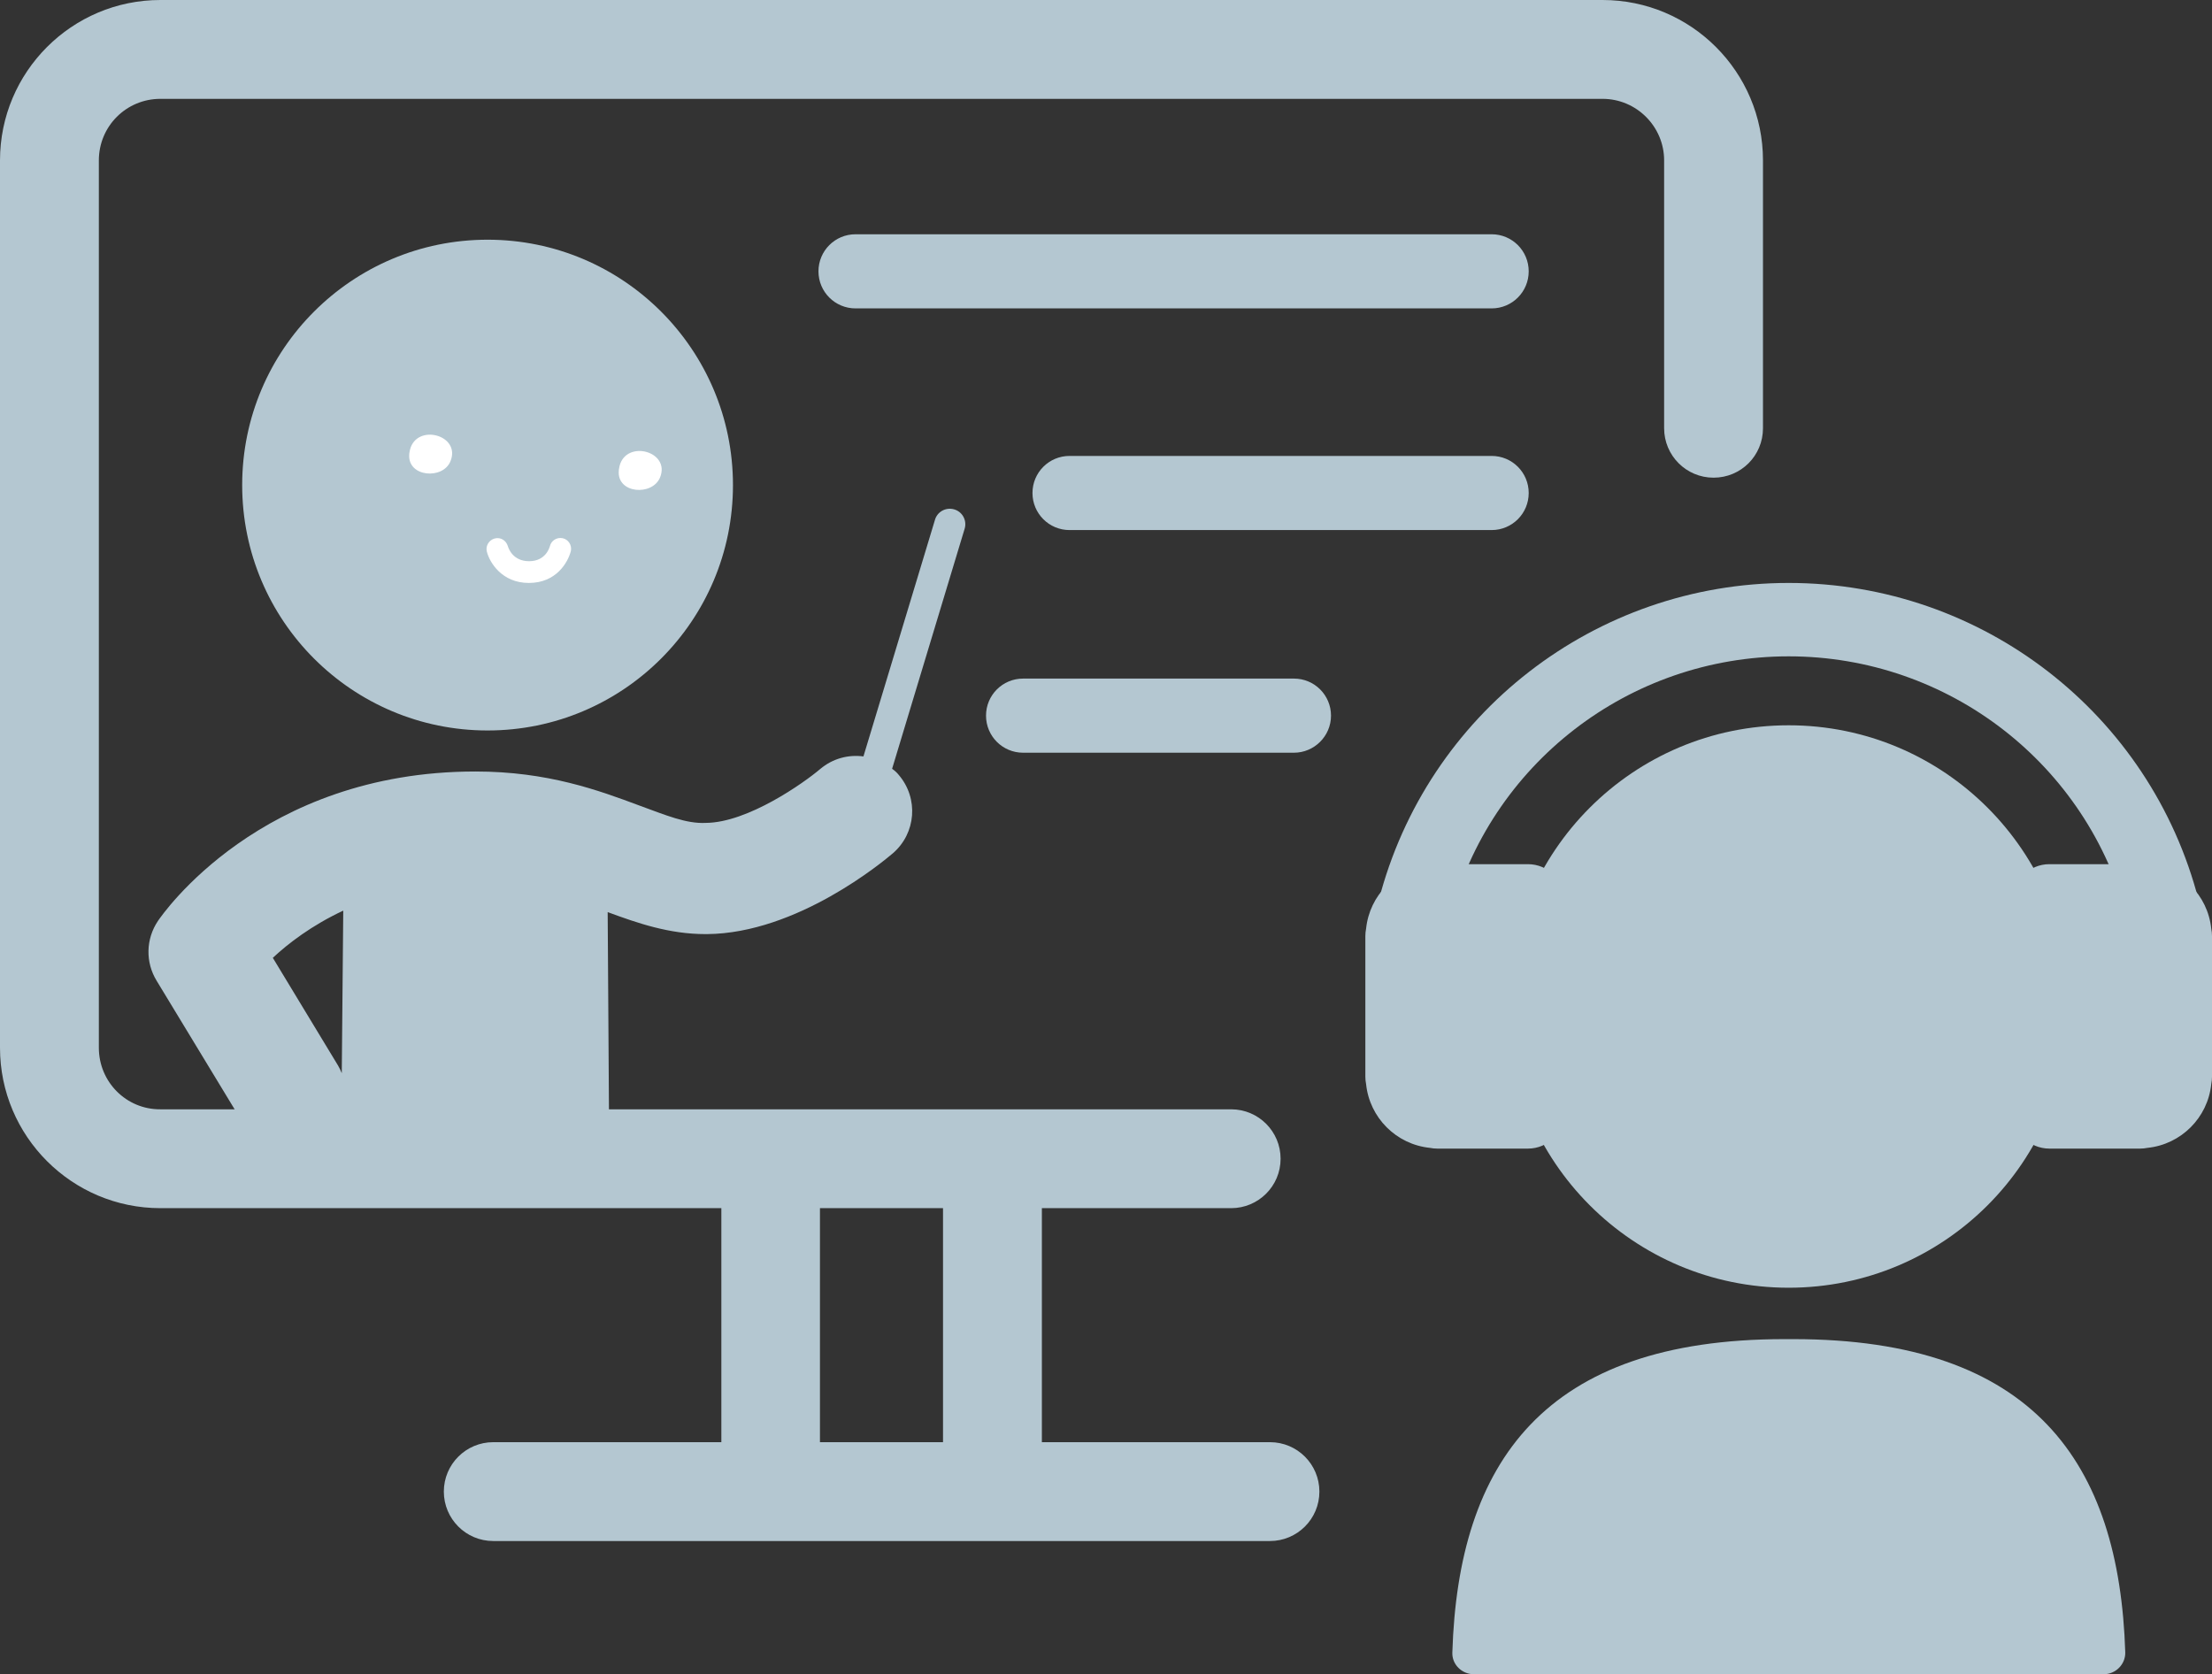 <?xml version="1.0" encoding="utf-8"?>
<!-- Generator: Adobe Illustrator 28.0.0, SVG Export Plug-In . SVG Version: 6.00 Build 0)  -->
<svg version="1.1" id="レイヤー_1" xmlns="http://www.w3.org/2000/svg" xmlns:xlink="http://www.w3.org/1999/xlink" x="0px"
	 y="0px" viewBox="0 0 89.51 67.75" style="enable-background:new 0 0 89.51 67.75;" xml:space="preserve">
<rect x="0" y="0" width="89.51" height="67.75" fill="#333333" stroke="none"/>
<style type="text/css">
	.st0{fill:#B4C7D1;}
	.st1{fill:#FFFFFF;}
</style>
<g>
	<path class="st0" d="M57.23,38.3c-0.12,0-0.25-0.02-0.37-0.05c-0.8-0.2-1.27-1.02-1.07-1.81c1.95-7.56,8.77-12.85,16.59-12.85
		s14.64,5.28,16.59,12.84c0.2,0.8-0.27,1.61-1.07,1.81c-0.8,0.2-1.61-0.27-1.81-1.07c-1.61-6.25-7.25-10.61-13.71-10.61
		s-12.1,4.36-13.71,10.61C58.5,37.85,57.89,38.3,57.23,38.3z"/>
	<path class="st0" d="M24.66,47.72l-0.07-10.81c1.22,0.45,2.49,0.89,3.96,0.89c0.02,0,0.04,0,0.06,0c3.65-0.03,7.13-2.94,7.52-3.27
		c0.94-0.81,1.05-2.22,0.24-3.17c-0.08-0.1-0.17-0.18-0.27-0.25l2.94-9.73c0.09-0.33-0.1-0.68-0.44-0.77
		c-0.33-0.09-0.68,0.1-0.77,0.44l-2.89,9.56c-0.61-0.08-1.24,0.08-1.75,0.51c-0.66,0.56-2.93,2.17-4.63,2.18
		c-0.79,0.04-1.61-0.31-2.68-0.7c-1.66-0.62-3.72-1.38-6.64-1.38c-8.7,0-12.68,5.8-12.85,6.05c-0.49,0.73-0.51,1.67-0.05,2.42
		l3.5,5.77c0.42,0.7,1.17,1.08,1.93,1.08c0.4,0,0.8-0.1,1.16-0.33c0.41-0.25,0.71-0.6,0.89-1.01l-0.02,2.52 M13.83,43.43
		c-0.04-0.1-0.09-0.21-0.15-0.31l-2.64-4.36c0.62-0.58,1.57-1.31,2.85-1.91L13.83,43.43z"/>
	<g>
		<path class="st0" d="M64.85,0H6.49C2.91,0,0,2.91,0,6.49V42.4c0,3.58,2.91,6.49,6.49,6.49h22.7v9.47h-9.23c-1.1,0-2,0.89-2,2
			c0,1.1,0.89,2,2,2h31.43c1.1,0,2-0.89,2-2c0-1.1-0.89-2-2-2h-9.23v-9.47h7.66c1.1,0,2-0.89,2-2c0-1.1-0.89-2-2-2H6.49
			C5.11,44.9,4,43.78,4,42.4V6.49C4,5.11,5.11,4,6.49,4h58.36c1.37,0,2.49,1.12,2.49,2.49v10.84c0,1.1,0.89,2,2,2s2-0.89,2-2V6.49
			C71.34,2.91,68.43,0,64.85,0z M38.16,58.36h-4.98v-9.47h4.98V58.36z"/>
		<path class="st0" d="M60.36,12.48H34.62c-0.83,0-1.5-0.67-1.5-1.5s0.67-1.5,1.5-1.5h25.74c0.83,0,1.5,0.67,1.5,1.5
			S61.19,12.48,60.36,12.48z"/>
		<path class="st0" d="M60.36,21.45H43.28c-0.83,0-1.5-0.67-1.5-1.5s0.67-1.5,1.5-1.5h17.08c0.83,0,1.5,0.67,1.5,1.5
			S61.19,21.45,60.36,21.45z"/>
		<path class="st0" d="M52.36,30.46H41.4c-0.83,0-1.5-0.67-1.5-1.5s0.67-1.5,1.5-1.5h10.96c0.83,0,1.5,0.67,1.5,1.5
			S53.18,30.46,52.36,30.46z"/>
	</g>
	<circle class="st0" cx="72.38" cy="40.73" r="11.38"/>
	<path class="st0" d="M85.13,67.75c0.48,0,0.88-0.4,0.87-0.88c-0.24-7.68-3.71-12.68-13.43-12.68h-0.37c-9.72,0-13.19,5-13.43,12.68
		c-0.02,0.48,0.38,0.88,0.87,0.88H85.13z"/>
	<path class="st0" d="M63.32,36.46c0-0.82-0.67-1.49-1.49-1.49h-3.67c-0.1,0-0.2,0.01-0.3,0.03c-1.36,0.14-2.44,1.22-2.58,2.58
		c-0.02,0.1-0.03,0.2-0.03,0.3v5.69c0,0.1,0.01,0.2,0.03,0.3c0.14,1.36,1.22,2.44,2.58,2.58c0.1,0.02,0.2,0.03,0.3,0.03h3.67
		c0.82,0,1.49-0.67,1.49-1.49C63.32,44.17,63.32,37.28,63.32,36.46z"/>
	<circle class="st0" cx="19.73" cy="19.63" r="9.93"/>
	<path class="st0" d="M89.51,37.88c0-0.1-0.01-0.2-0.03-0.3c-0.14-1.36-1.22-2.44-2.58-2.58c-0.1-0.02-0.2-0.03-0.3-0.03h-3.67
		c-0.82,0-1.49,0.67-1.49,1.49s0,7.71,0,8.53c0,0.82,0.67,1.49,1.49,1.49h3.67c0.1,0,0.2-0.01,0.3-0.03
		c1.36-0.14,2.44-1.22,2.58-2.58c0.02-0.1,0.03-0.2,0.03-0.3V37.88z"/>
	<g>
		<path class="st1" d="M16.56,18.39c0-0.06,0.02-0.12,0.03-0.19c0.27-1.08,2.07-0.6,1.64,0.46C17.93,19.42,16.49,19.31,16.56,18.39z
			"/>
		<path class="st1" d="M25.04,19.05c0-0.06,0.02-0.12,0.03-0.19c0.27-1.08,2.07-0.6,1.64,0.46C26.4,20.08,24.96,19.98,25.04,19.05z"
			/>
		<path class="st1" d="M21.4,23.59c-1.09,0-1.59-0.83-1.7-1.27c-0.06-0.23,0.09-0.47,0.32-0.53c0.24-0.06,0.46,0.08,0.53,0.31
			c0.02,0.07,0.19,0.61,0.86,0.61c0.69,0,0.83-0.58,0.84-0.6c0.05-0.23,0.28-0.38,0.52-0.33c0.23,0.05,0.38,0.28,0.33,0.52
			C22.98,22.76,22.51,23.59,21.4,23.59z"/>
	</g>
</g>
</svg>
